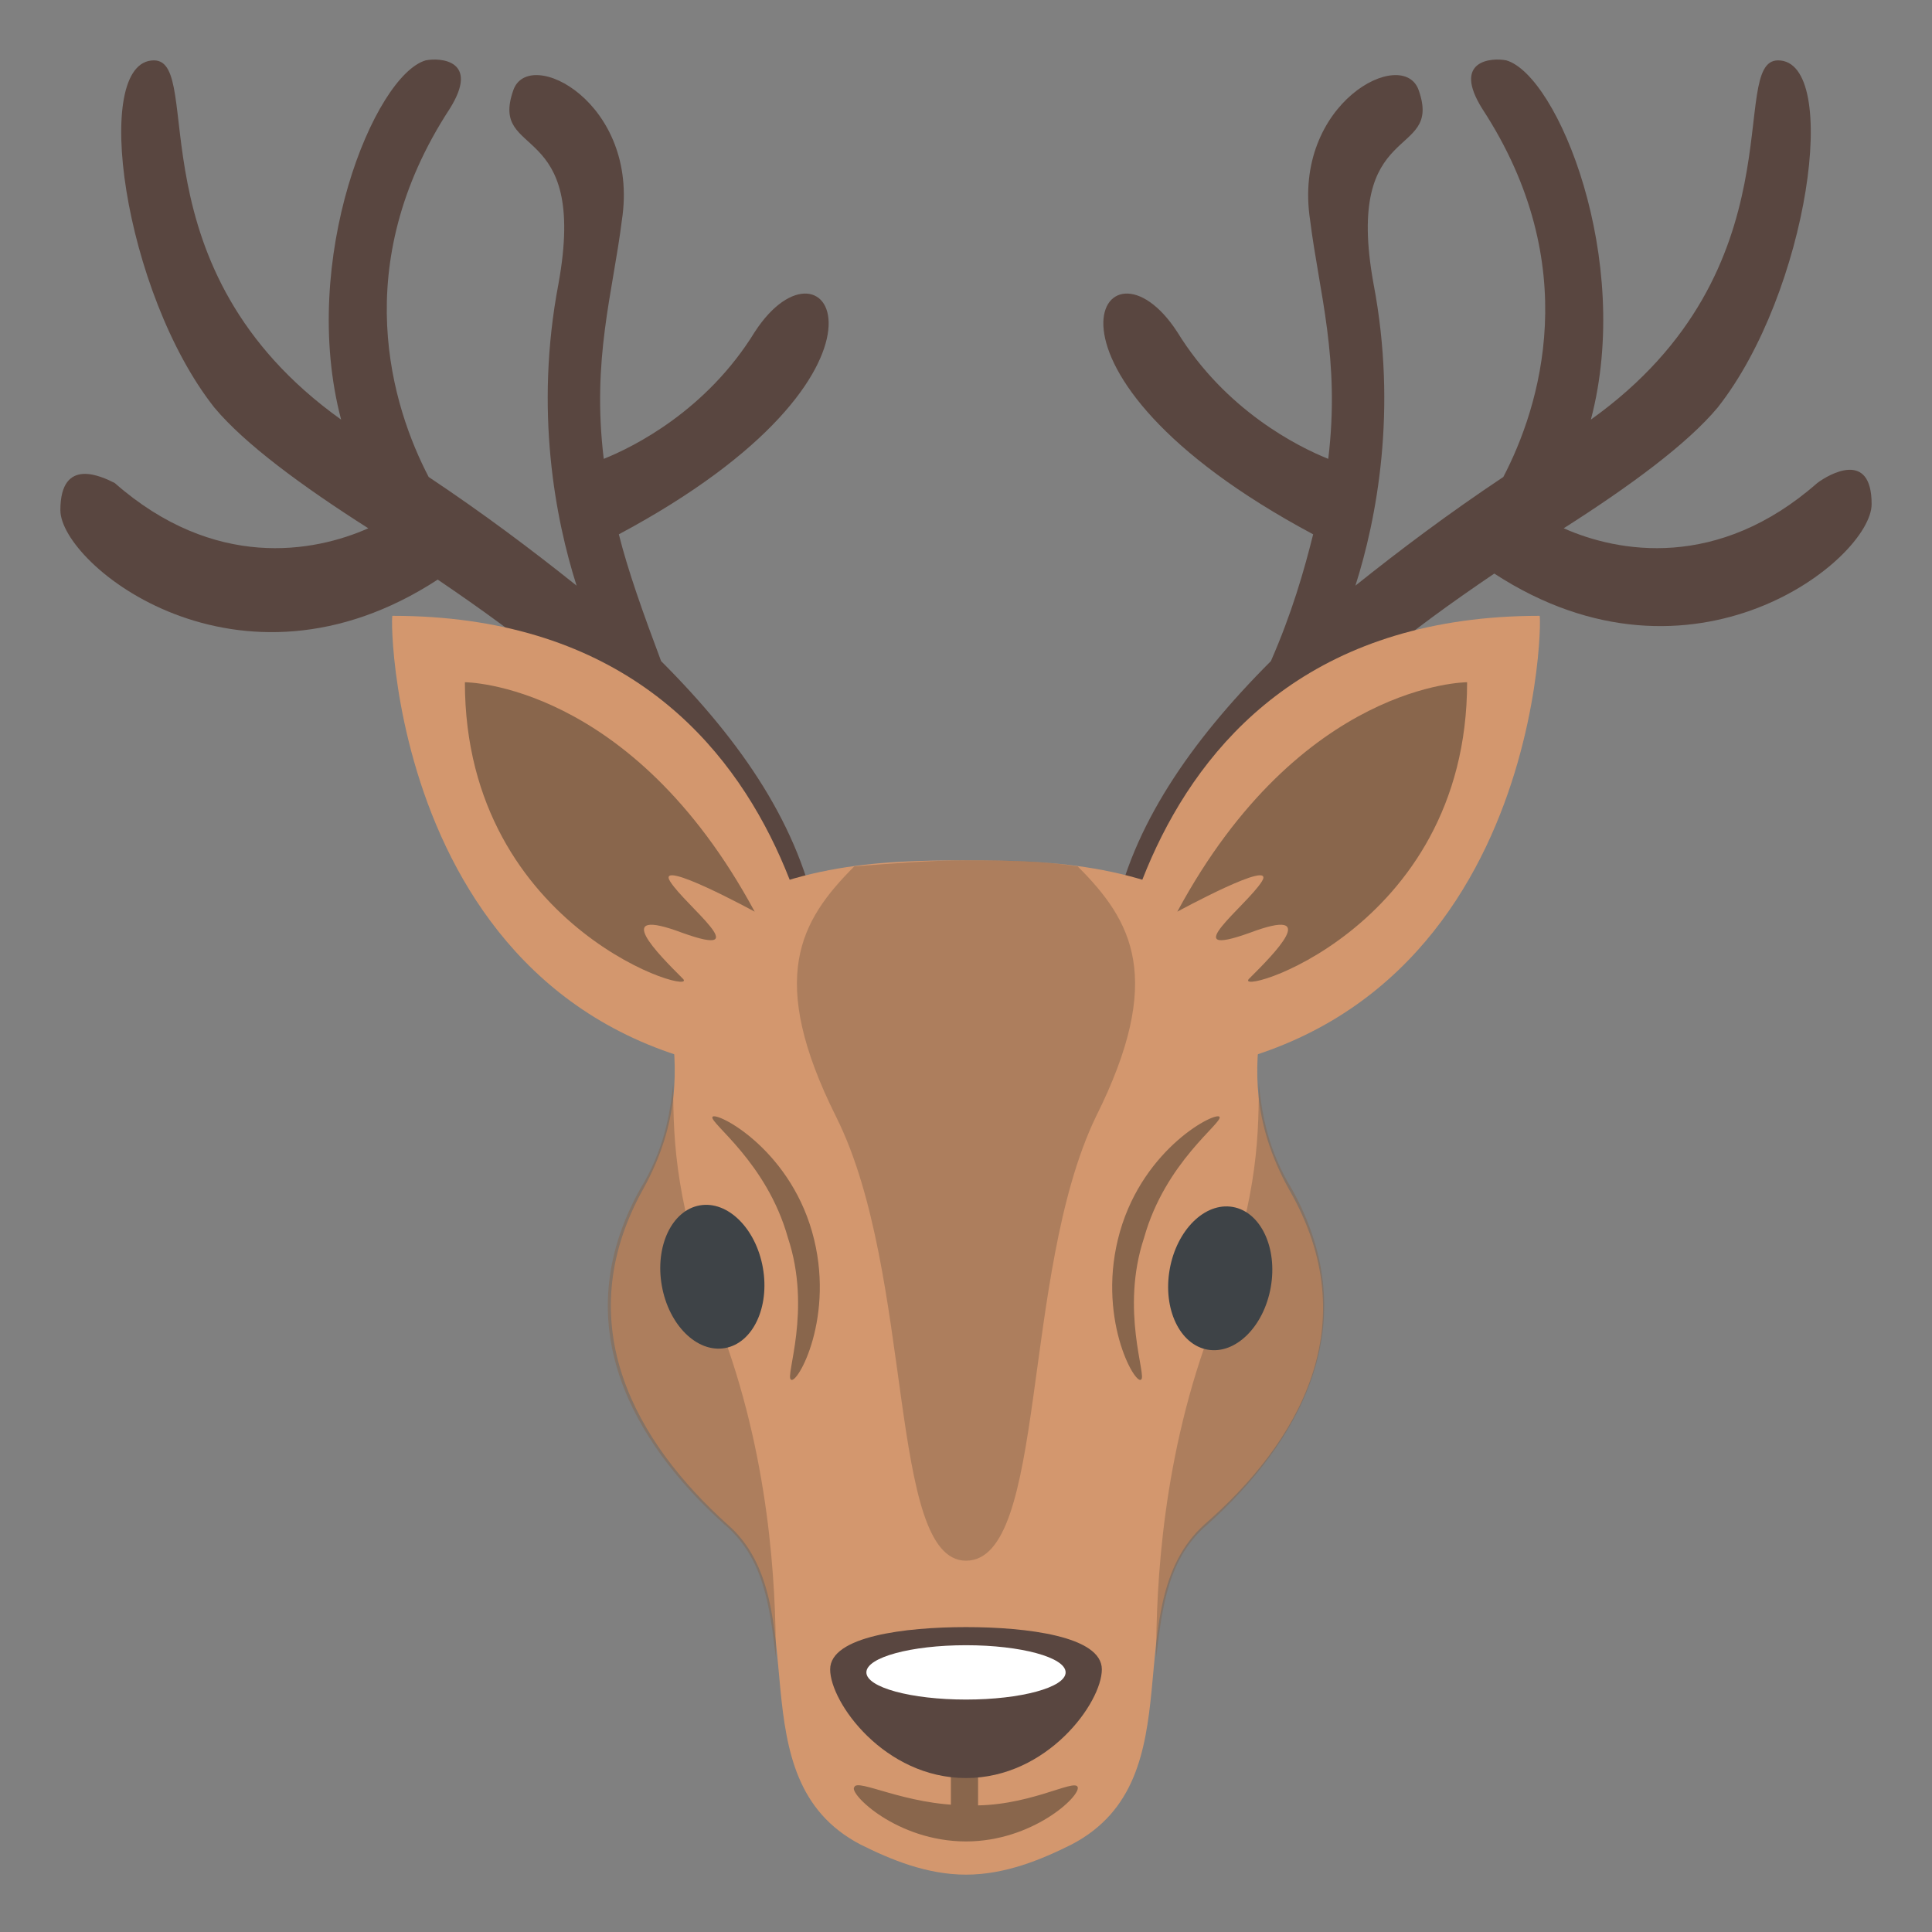 <?xml version="1.0" encoding="utf-8"?><!-- Скачано с сайта svg4.ru / Downloaded from svg4.ru -->
<svg width="800px" height="800px" viewBox="0 0 64 64" xmlns="http://www.w3.org/2000/svg" xmlns:xlink="http://www.w3.org/1999/xlink" aria-hidden="true" role="img" class="iconify iconify--emojione" preserveAspectRatio="xMidYMid meet">
<rect x="0" y="0" width="64" height="64" fill="#808080" stroke="none"/>
<g fill="#594640">
<path d="M21.9 21.9c-.6-1.6-1.1-3-1.4-4.2C30.6 12.3 27.4 7.3 25 11c-1.6 2.6-4 3.8-5 4.2c-.4-3.3.3-5.5.6-7.9c.6-3.9-3.1-5.8-3.6-4.3c-.8 2.3 2.5.9 1.5 6.4c-.8 4.2-.1 7.8.6 10c-1.5-1.2-3.1-2.4-4.9-3.6c-1.2-2.3-2.7-7 .7-12.2c1-1.6-.3-1.7-.8-1.6c-1.7.5-4.2 6.6-2.8 11.9C4.3 8.9 6.8 2 5.1 2c-2.1 0-1 7.7 2 11.5c1 1.2 2.9 2.6 5.1 4c-1.8.8-5.1 1.4-8.4-1.5c-.4-.2-1.8-.9-1.8.9s5.9 6.6 12.5 2.3c2.8 1.9 5.6 4 6.8 6.2l5.8 5.2c-.6-3.2-2.5-6-5.2-8.7">
</path>
<path d="M42.1 21.9c.7-1.6 1.1-3 1.4-4.2C33.4 12.3 36.6 7.3 39 11c1.6 2.6 4 3.8 5 4.2c.4-3.3-.3-5.5-.6-7.9c-.6-3.9 3.1-5.8 3.6-4.3c.8 2.3-2.5.9-1.5 6.4c.8 4.2.1 7.8-.6 10c1.5-1.2 3.1-2.4 4.9-3.6c1.2-2.3 2.7-7-.7-12.2c-1-1.6.3-1.7.8-1.6c1.7.5 4.2 6.6 2.8 11.9c7-5 4.5-11.9 6.2-11.9c2.1 0 1 7.7-2 11.5c-1 1.2-2.9 2.6-5.1 4c1.8.8 5.1 1.4 8.4-1.5c.4-.3 1.8-1.1 1.8.7s-5.9 6.6-12.5 2.3c-2.8 1.9-5.6 4-6.8 6.2l-5.8 5.2c.6-3 2.5-5.8 5.2-8.5">
</path>
</g>
<path d="M42.7 39.4c-2.5-4.5.5-7.3-1.4-8.6c-3.2-2.2-6.4-2.3-9.3-2.3c-2.9 0-6.1.1-9.3 2.3c-1.9 1.2 1.1 4.1-1.4 8.6s-.2 8.4 2.8 11.1c3 2.6.2 8.4 4.4 10.6c1 .5 2.2 1 3.5 1c1.3 0 2.5-.5 3.5-1c4.2-2.2 1.4-7.9 4.4-10.6c3.1-2.7 5.4-6.6 2.8-11.1" fill="#d3976e">
</path>
<path d="M41.7 35.9c.1 1 .3 2.2 1.1 3.5c2.5 4.5.2 8.4-2.8 11.1c-1.3 1.1-1.5 2.7-1.7 4.4c0-2.4.2-6.7 1.9-11.1c1.4-3.9 1.5-5.8 1.5-7.9" fill="#89664c" opacity=".5">
</path>
<path d="M22.3 35.9c-.1 1-.3 2.2-1.1 3.5c-2.5 4.5-.2 8.4 2.8 11.1c1.3 1.1 1.5 2.7 1.7 4.4c0-2.4-.2-6.7-1.9-11.1c-1.4-3.9-1.5-5.8-1.5-7.9" fill="#89664c" opacity=".5">
</path>
<path d="M27.5 35.7s0-15.3-14.5-15.3c-.1 0 0 15.3 14.5 15.3" fill="#d3976e">
</path>
<path d="M15.4 22.6s5.5 0 9.6 7.6c0 0-3.3-1.8-2.8-1s2.9 2.6.4 1.7c-2.4-.9-.8.7 0 1.5c.8.7-7.2-1.5-7.2-9.8" fill="#89664c">
</path>
<path d="M36.5 35.7s0-15.3 14.5-15.3c.1 0 0 15.3-14.5 15.3" fill="#d3976e">
</path>
<g fill="#89664c">
<path d="M48.6 22.6s-5.5 0-9.6 7.6c0 0 3.3-1.8 2.8-1s-2.9 2.6-.4 1.7c2.4-.9.8.7 0 1.5c-.8.7 7.2-1.5 7.2-9.8">
</path>
<path d="M35.7 59.2c.1.3-1.5 1.8-3.7 1.8c-2.3 0-3.9-1.6-3.7-1.8c.1-.3 1.7.6 3.7.6c2 .1 3.6-.9 3.7-.6">
</path>
<path d="M31.5 58.2h.9v1.9h-.9z">
</path>
</g>
<path d="M32 53.9c-2 0-4.5.3-4.5 1.4s1.8 3.6 4.5 3.6s4.5-2.5 4.5-3.6s-2.5-1.4-4.5-1.4" fill="#594640">
</path>
<ellipse cx="32" cy="55.4" rx="3.3" ry=".9" fill="#ffffff">
</ellipse>
<g fill="#3e4347">
<ellipse transform="rotate(-10.003 23.562 42.312)" cx="23.6" cy="42.3" rx="1.7" ry="2.4">
</ellipse>
<ellipse transform="rotate(-79.997 40.438 42.31)" cx="40.4" cy="42.3" rx="2.4" ry="1.7">
</ellipse>
</g>
<g fill="#89664c">
<path d="M23.6 37c-.1.2 1.8 1.5 2.5 4c.8 2.4-.1 4.6.1 4.7c.2.2 1.5-2.1.7-4.9c-.8-2.8-3.2-4-3.3-3.8">
</path>
<path d="M40.4 37c.1.2-1.8 1.5-2.5 4c-.8 2.4.1 4.6-.1 4.7c-.2.2-1.5-2.1-.7-4.9c.8-2.8 3.2-4 3.3-3.8">
</path>
<path d="M28.3 28.7c-1.8 1.8-2.9 3.7-.6 8.3c2.6 5.2 1.7 14.7 4.3 14.7c2.7 0 1.8-9.5 4.3-14.7c2.3-4.6 1.2-6.5-.6-8.3c-1.3-.2-2.5-.2-3.7-.2c-1.2 0-2.4.1-3.7.2" opacity=".5">
</path>
</g>
</svg>